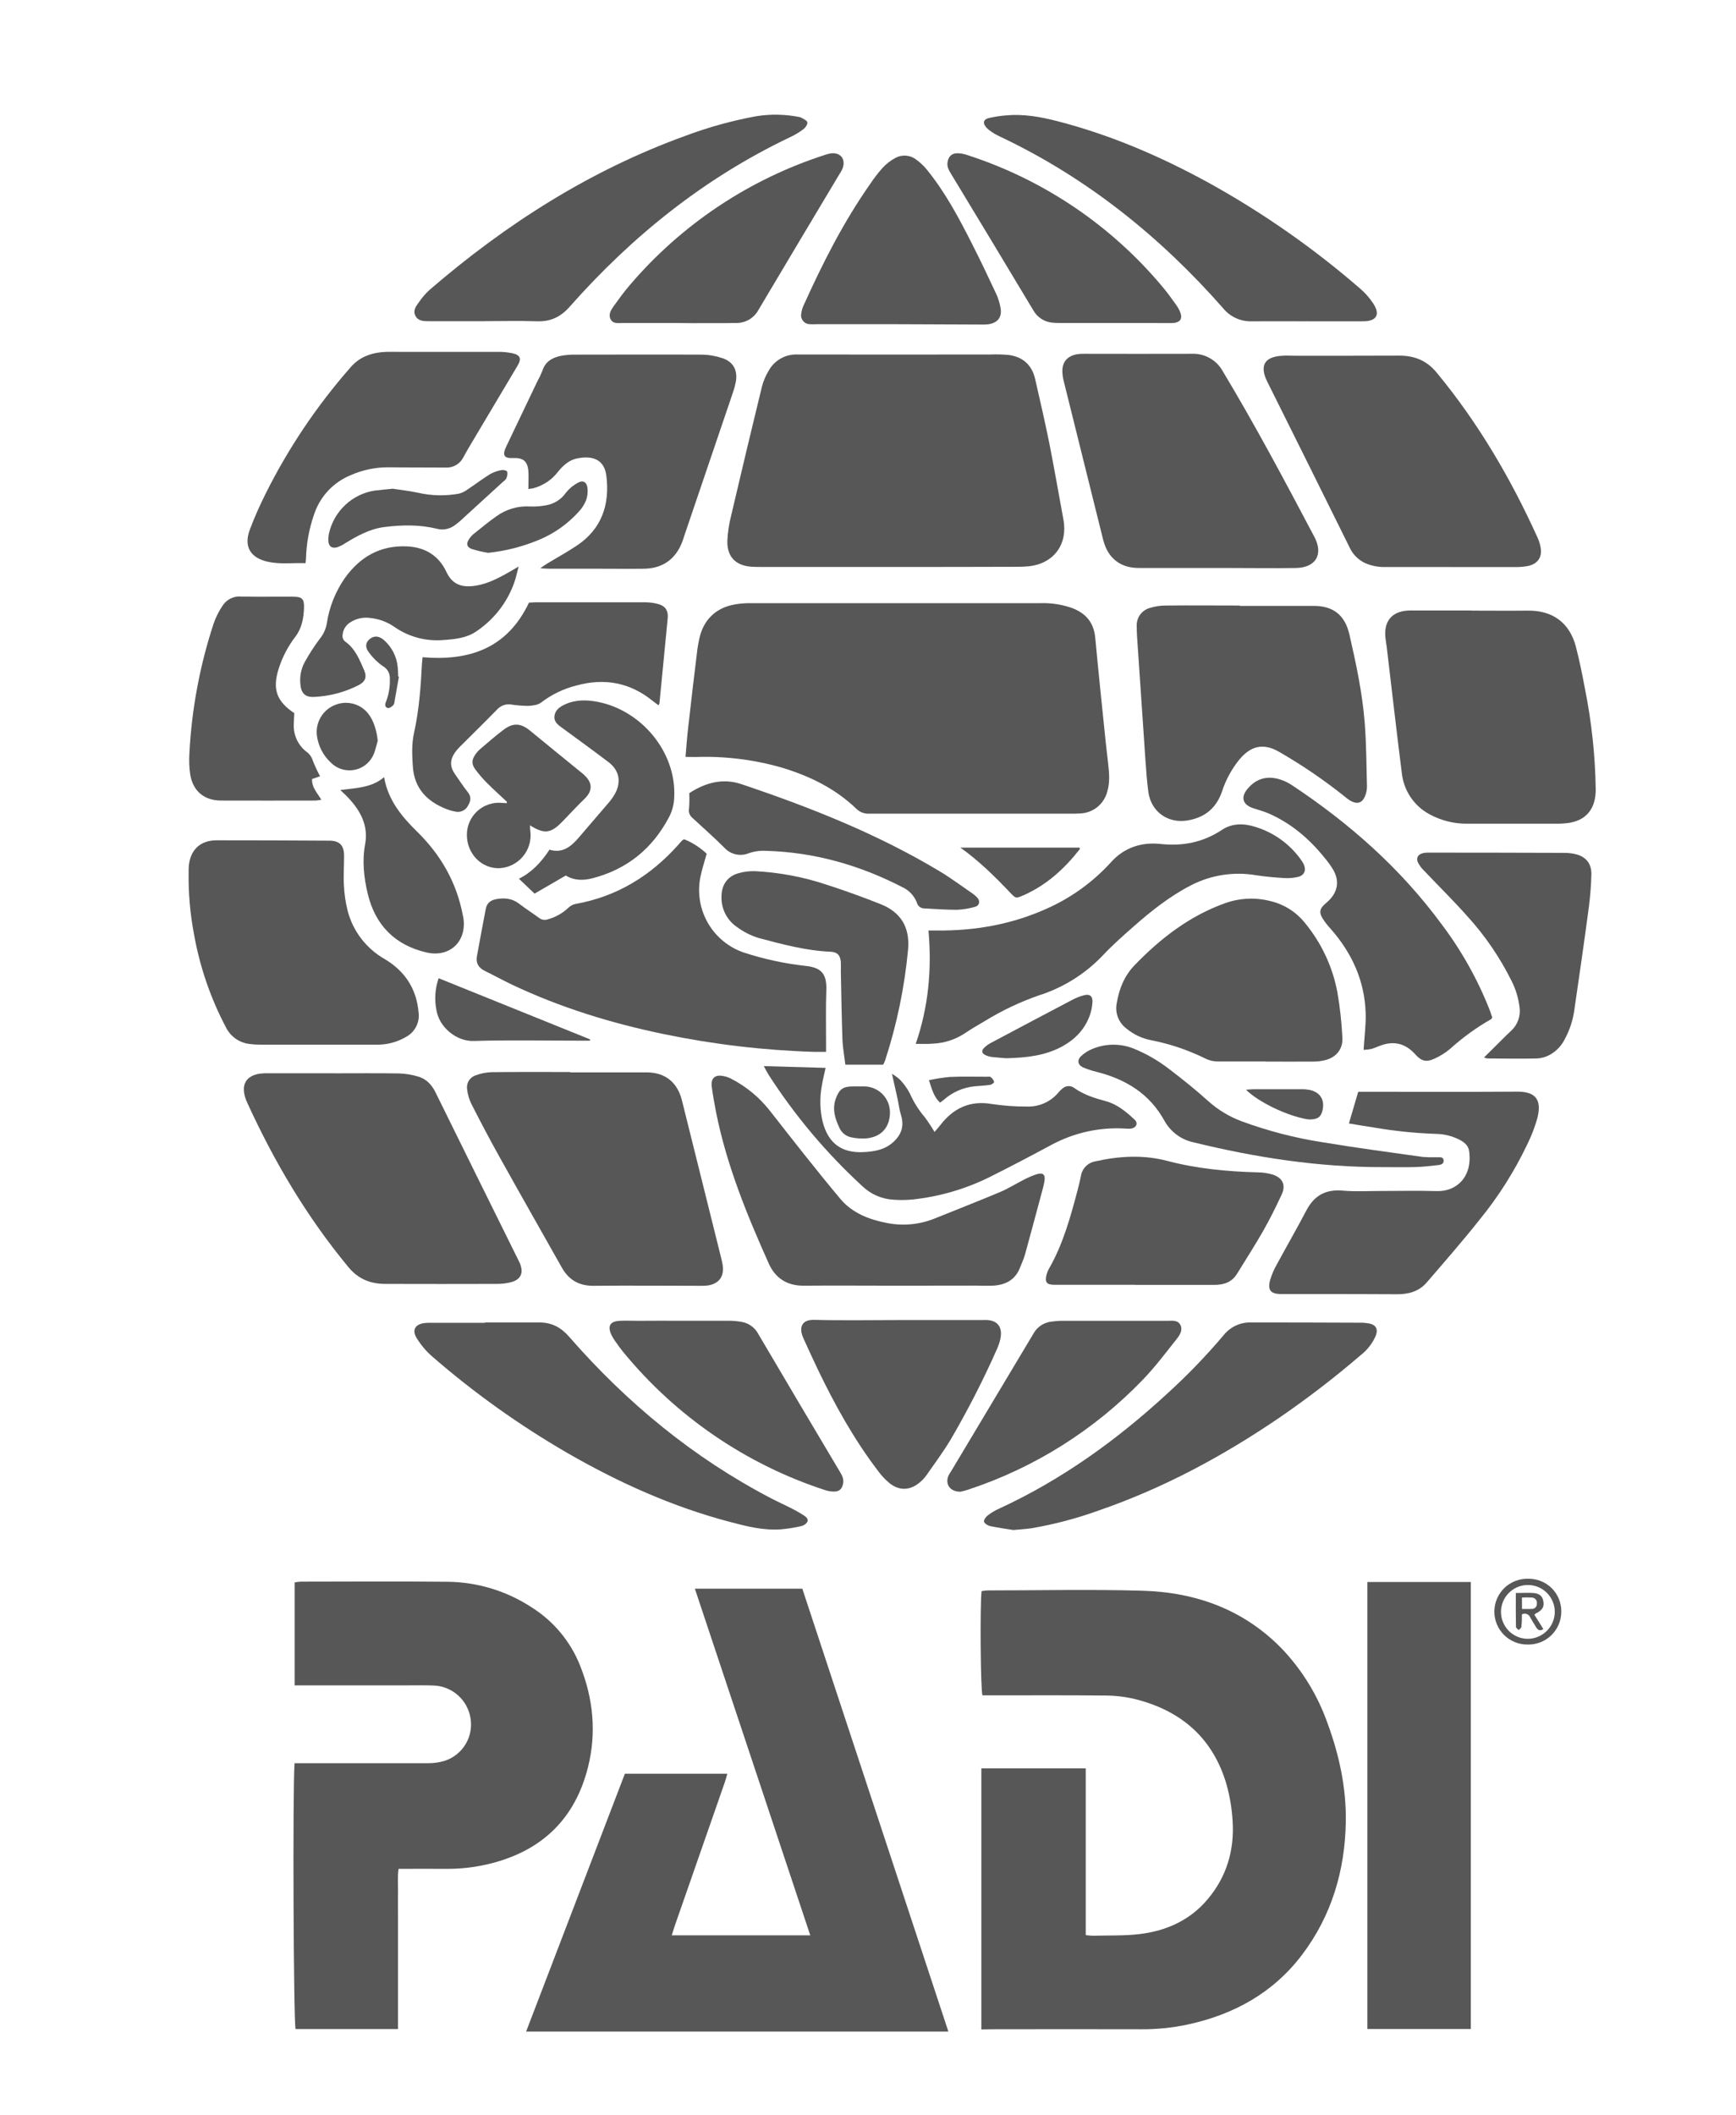 <svg width="78" height="95" viewBox="0 0 78 95" fill="#575757" xmlns="http://www.w3.org/2000/svg">
<path d="M44.093 91.161V79.436H48.783V86.924C48.889 86.938 48.996 86.948 49.103 86.951C49.804 86.932 50.511 86.96 51.205 86.877C52.4 86.733 53.461 86.263 54.258 85.316C55.108 84.312 55.465 83.122 55.383 81.819C55.352 81.253 55.26 80.692 55.106 80.146C54.497 78.066 53.062 76.835 50.993 76.32C50.55 76.215 50.096 76.162 49.641 76.162C47.941 76.144 46.24 76.154 44.54 76.154H44.142C44.056 75.884 44.03 72.099 44.103 71.471C44.193 71.456 44.284 71.445 44.375 71.44C46.691 71.44 49.009 71.387 51.324 71.454C53.745 71.523 55.91 72.307 57.63 74.095C58.52 75.04 59.204 76.159 59.638 77.382C60.172 78.826 60.497 80.321 60.468 81.861C60.427 84.031 59.831 86.045 58.511 87.795C57.213 89.516 55.442 90.49 53.361 90.941C52.674 91.087 51.973 91.158 51.27 91.153C49.04 91.148 46.81 91.148 44.58 91.153L44.093 91.161Z" fill="#575757"/>
<path d="M42.611 91.256H23.639L28.076 79.675H32.679C32.64 79.809 32.611 79.933 32.568 80.053C31.825 82.192 31.079 84.33 30.331 86.468C30.28 86.615 30.236 86.766 30.184 86.933H36.406C34.678 81.732 32.953 76.567 31.221 71.362H36.049L42.611 91.256Z" fill="#575757"/>
<path d="M13.234 79.202H13.653C15.513 79.202 17.373 79.202 19.234 79.202C19.492 79.204 19.748 79.167 19.994 79.09C20.385 78.959 20.715 78.692 20.925 78.338C21.135 77.984 21.21 77.566 21.137 77.161C21.071 76.769 20.872 76.411 20.573 76.147C20.275 75.884 19.896 75.73 19.498 75.712C19.105 75.696 18.71 75.705 18.315 75.705H13.239V71.08C13.329 71.063 13.421 71.052 13.513 71.046C15.718 71.046 17.923 71.028 20.128 71.052C21.455 71.069 22.749 71.462 23.861 72.184C24.865 72.807 25.64 73.738 26.072 74.837C26.655 76.307 26.805 77.827 26.423 79.367C25.846 81.684 24.368 83.12 22.058 83.704C21.403 83.871 20.728 83.953 20.051 83.947C19.35 83.941 18.65 83.947 17.908 83.947C17.855 84.302 17.888 84.644 17.883 84.982C17.877 85.32 17.883 85.651 17.883 85.986V91.143H13.28C13.19 90.863 13.145 80.49 13.234 79.202Z" fill="#575757"/>
<path d="M30.801 33.999C30.838 33.58 30.863 33.19 30.907 32.802C31.042 31.591 31.184 30.381 31.333 29.172C31.351 29.026 31.382 28.881 31.411 28.736C31.585 27.855 32.156 27.293 33.036 27.147C33.243 27.112 33.452 27.095 33.661 27.093C38.034 27.093 42.407 27.093 46.779 27.093C47.248 27.081 47.715 27.154 48.158 27.308C48.777 27.539 49.146 27.956 49.21 28.645C49.355 30.207 49.519 31.756 49.678 33.312C49.713 33.655 49.759 33.997 49.795 34.34C49.839 34.745 49.872 35.148 49.753 35.549C49.684 35.827 49.526 36.074 49.303 36.253C49.08 36.432 48.804 36.533 48.517 36.54C48.383 36.55 48.247 36.55 48.112 36.55C45.093 36.55 42.075 36.55 39.058 36.55C38.95 36.556 38.843 36.539 38.742 36.501C38.642 36.463 38.55 36.403 38.474 36.327C37.511 35.404 36.343 34.841 35.075 34.466C33.829 34.113 32.535 33.958 31.241 34.005C31.11 34.002 30.975 33.999 30.801 33.999Z" fill="#575757"/>
<path d="M39.95 25.467H34.219C34.071 25.467 33.923 25.467 33.773 25.458C33.059 25.411 32.658 25.012 32.681 24.287C32.698 23.918 32.753 23.552 32.843 23.194C33.297 21.252 33.76 19.312 34.232 17.375C34.296 17.125 34.397 16.885 34.53 16.664C34.657 16.429 34.847 16.235 35.079 16.104C35.311 15.973 35.575 15.911 35.842 15.924C38.725 15.932 41.609 15.924 44.492 15.924C44.774 15.912 45.057 15.92 45.338 15.947C45.966 16.035 46.367 16.404 46.509 17.021C46.732 17.992 46.955 18.964 47.153 19.941C47.376 21.076 47.575 22.217 47.783 23.355C47.982 24.456 47.342 25.315 46.23 25.437C46.034 25.455 45.837 25.463 45.639 25.46C43.743 25.466 41.846 25.469 39.95 25.467Z" fill="#575757"/>
<path d="M61.438 71.062H66.085V91.141H61.438V71.062Z" fill="#575757"/>
<path d="M54.598 25.513H51.161C50.338 25.513 49.777 25.074 49.568 24.254C49.338 23.348 49.122 22.44 48.891 21.532C48.529 20.076 48.167 18.619 47.805 17.162C47.766 17.02 47.742 16.874 47.734 16.726C47.715 16.28 47.932 16.004 48.371 15.916C48.482 15.897 48.594 15.889 48.706 15.892C50.319 15.892 51.933 15.9 53.546 15.892C53.831 15.88 54.113 15.947 54.36 16.088C54.608 16.228 54.811 16.436 54.946 16.686C56.406 19.114 57.733 21.613 59.057 24.118C59.474 24.91 59.116 25.5 58.223 25.514C57.25 25.53 56.277 25.514 55.303 25.514L54.598 25.513Z" fill="#575757"/>
<path d="M25.614 48.17C26.758 48.17 27.904 48.17 29.049 48.17C29.883 48.17 30.439 48.616 30.64 49.428C31.223 51.779 31.808 54.129 32.396 56.48C32.427 56.599 32.453 56.719 32.472 56.841C32.541 57.335 32.311 57.655 31.824 57.74C31.713 57.755 31.601 57.761 31.489 57.757C29.889 57.757 28.288 57.74 26.688 57.757C26.019 57.766 25.558 57.498 25.239 56.931C24.315 55.291 23.383 53.656 22.467 52.011C22.021 51.216 21.6 50.41 21.185 49.599C21.082 49.391 21.015 49.167 20.988 48.937C20.966 48.8 20.993 48.66 21.066 48.543C21.14 48.425 21.253 48.338 21.385 48.298C21.615 48.214 21.857 48.167 22.102 48.161C23.272 48.146 24.444 48.154 25.611 48.154L25.614 48.17Z" fill="#575757"/>
<path d="M66.121 27.429C66.959 27.429 67.794 27.439 68.633 27.429C69.749 27.412 70.52 27.962 70.805 29.046C70.969 29.676 71.097 30.317 71.217 30.957C71.514 32.439 71.675 33.946 71.697 35.457C71.7 35.654 71.675 35.85 71.622 36.039C71.451 36.597 71.042 36.877 70.488 36.965C70.293 36.991 70.096 37.003 69.899 36.999C68.593 36.999 67.287 36.999 65.982 36.999C65.375 37.015 64.775 36.872 64.241 36.583C63.896 36.4 63.601 36.136 63.382 35.812C63.163 35.489 63.027 35.116 62.985 34.728C62.747 32.847 62.533 30.964 62.309 29.081C62.286 28.886 62.243 28.691 62.239 28.496C62.223 27.859 62.573 27.483 63.21 27.43C63.368 27.418 63.53 27.423 63.689 27.423H66.121V27.429Z" fill="#575757"/>
<path d="M65.201 25.469C64.227 25.469 63.254 25.469 62.282 25.469C61.961 25.483 61.64 25.424 61.345 25.298C61.041 25.158 60.795 24.917 60.65 24.614C59.417 22.121 58.18 19.631 56.939 17.144C56.586 16.436 56.803 16.029 57.596 15.981C57.805 15.966 58.014 15.981 58.224 15.981C59.775 15.981 61.327 15.981 62.879 15.975C63.559 15.975 64.106 16.198 64.552 16.738C66.417 18.995 67.881 21.492 69.085 24.152C69.141 24.275 69.183 24.404 69.21 24.537C69.313 24.994 69.123 25.317 68.666 25.421C68.473 25.459 68.276 25.476 68.08 25.471C67.119 25.471 66.157 25.471 65.197 25.471L65.201 25.469Z" fill="#575757"/>
<path d="M15.011 48.212C15.984 48.212 16.958 48.202 17.931 48.218C18.225 48.227 18.516 48.275 18.797 48.361C19.155 48.466 19.397 48.725 19.565 49.062C20.8 51.571 22.038 54.076 23.279 56.58C23.305 56.635 23.334 56.691 23.358 56.746C23.542 57.192 23.398 57.491 22.924 57.605C22.733 57.649 22.537 57.672 22.34 57.672C20.664 57.677 18.988 57.677 17.312 57.672C16.651 57.672 16.104 57.459 15.662 56.927C13.792 54.672 12.317 52.179 11.104 49.523C11.068 49.445 11.037 49.364 11.012 49.281C10.839 48.691 11.075 48.319 11.681 48.226C11.816 48.211 11.952 48.206 12.087 48.211H15.007L15.011 48.212Z" fill="#575757"/>
<path d="M55.706 27.216H59.032C59.912 27.216 60.433 27.642 60.629 28.496C60.929 29.805 61.211 31.119 61.317 32.458C61.393 33.414 61.394 34.376 61.419 35.335C61.419 35.458 61.397 35.58 61.356 35.696C61.23 36.075 60.987 36.159 60.641 35.948C60.549 35.887 60.46 35.82 60.377 35.747C59.461 35.019 58.492 34.36 57.478 33.776C56.709 33.33 56.161 33.553 55.687 34.116C55.338 34.547 55.072 35.038 54.901 35.566C54.641 36.313 54.12 36.732 53.34 36.856C52.464 36.996 51.713 36.454 51.595 35.566C51.53 35.077 51.497 34.586 51.462 34.094C51.337 32.276 51.213 30.457 51.092 28.639C51.08 28.467 51.073 28.294 51.074 28.122C51.066 27.941 51.118 27.762 51.224 27.615C51.33 27.468 51.482 27.361 51.656 27.311C51.89 27.237 52.134 27.2 52.38 27.2C53.488 27.188 54.596 27.2 55.705 27.2L55.706 27.216Z" fill="#575757"/>
<path d="M30.742 37.699C31.116 37.851 31.458 38.072 31.752 38.349C31.649 38.728 31.529 39.077 31.461 39.436C31.33 40.139 31.458 40.866 31.82 41.483C32.182 42.099 32.755 42.564 33.433 42.792C34.347 43.089 35.288 43.291 36.243 43.393C36.938 43.477 37.153 43.782 37.127 44.489C37.099 45.263 37.116 46.04 37.115 46.816C37.115 46.949 37.115 47.082 37.115 47.25C36.923 47.25 36.766 47.25 36.61 47.25C34.333 47.182 32.065 46.915 29.834 46.453C27.477 45.965 25.19 45.264 23.01 44.232C22.599 44.037 22.201 43.816 21.791 43.616C21.512 43.481 21.372 43.272 21.427 42.964C21.554 42.25 21.692 41.539 21.826 40.826C21.879 40.541 22.073 40.422 22.341 40.38C22.696 40.327 23.022 40.362 23.32 40.591C23.618 40.82 23.925 41.015 24.223 41.233C24.276 41.275 24.338 41.303 24.404 41.314C24.471 41.325 24.539 41.32 24.602 41.299C24.948 41.207 25.266 41.03 25.528 40.785C25.613 40.7 25.72 40.639 25.837 40.609C27.709 40.281 29.23 39.346 30.482 37.94C30.539 37.876 30.593 37.81 30.655 37.748C30.682 37.728 30.711 37.712 30.742 37.699Z" fill="#575757"/>
<path d="M14.264 46.925C13.413 46.925 12.563 46.925 11.713 46.925C11.553 46.927 11.393 46.918 11.234 46.897C11.007 46.874 10.789 46.795 10.6 46.665C10.412 46.536 10.259 46.361 10.156 46.157C9.453 44.826 8.964 43.393 8.707 41.91C8.541 41.024 8.464 40.125 8.475 39.225C8.475 39.127 8.475 39.027 8.482 38.929C8.534 38.188 8.993 37.746 9.728 37.746C11.416 37.746 13.104 37.751 14.791 37.762C15.259 37.762 15.46 37.972 15.46 38.449C15.46 38.895 15.426 39.341 15.453 39.778C15.471 40.171 15.53 40.562 15.628 40.943C15.749 41.39 15.957 41.809 16.241 42.176C16.525 42.542 16.878 42.849 17.281 43.078C18.188 43.619 18.712 44.405 18.807 45.469C18.837 45.684 18.802 45.904 18.706 46.099C18.61 46.294 18.458 46.455 18.269 46.563C17.855 46.812 17.378 46.938 16.894 46.925H14.264Z" fill="#575757"/>
<path d="M23.74 21.966C23.74 21.669 23.758 21.408 23.74 21.158C23.701 20.712 23.5 20.555 23.058 20.576C22.649 20.595 22.558 20.453 22.742 20.066C23.207 19.087 23.674 18.109 24.143 17.132C24.227 16.982 24.302 16.825 24.366 16.665C24.496 16.244 24.812 16.062 25.207 15.983C25.413 15.945 25.622 15.927 25.832 15.93C27.727 15.93 29.623 15.92 31.518 15.93C31.838 15.933 32.155 15.987 32.459 16.088C32.957 16.256 33.157 16.646 33.058 17.168C33.027 17.324 32.985 17.479 32.932 17.629C32.205 19.774 31.477 21.918 30.747 24.062C30.716 24.156 30.688 24.25 30.653 24.342C30.354 25.122 29.768 25.537 28.929 25.547C28.26 25.556 27.598 25.547 26.933 25.547C26.194 25.547 25.455 25.547 24.716 25.547C24.595 25.547 24.476 25.537 24.275 25.527C24.413 25.431 24.485 25.377 24.561 25.33C25.013 25.055 25.48 24.801 25.919 24.507C27.034 23.761 27.4 22.674 27.247 21.391C27.161 20.672 26.68 20.447 25.943 20.589C25.579 20.658 25.309 20.9 25.077 21.183C24.808 21.54 24.429 21.799 23.999 21.921C23.914 21.947 23.828 21.952 23.74 21.966Z" fill="#575757"/>
<path d="M40.262 57.752C38.882 57.752 37.503 57.74 36.124 57.752C35.367 57.761 34.838 57.418 34.542 56.758C33.559 54.566 32.652 52.348 32.177 49.978C32.1 49.592 32.032 49.204 31.98 48.814C31.929 48.424 32.136 48.257 32.51 48.338C32.619 48.358 32.725 48.393 32.825 48.442C33.507 48.788 34.105 49.279 34.58 49.879C35.627 51.217 36.67 52.555 37.764 53.86C38.294 54.49 39.056 54.785 39.86 54.938C40.578 55.079 41.321 55.008 41.999 54.733C42.98 54.338 43.965 53.952 44.939 53.543C45.3 53.391 45.636 53.177 45.987 53C46.172 52.901 46.364 52.818 46.562 52.751C46.873 52.655 46.98 52.758 46.926 53.074C46.91 53.17 46.888 53.267 46.862 53.361C46.594 54.359 46.329 55.357 46.054 56.353C45.999 56.553 45.905 56.744 45.831 56.939C45.625 57.476 45.201 57.708 44.659 57.748C44.377 57.768 44.093 57.748 43.81 57.748L40.262 57.752Z" fill="#575757"/>
<path d="M56.879 47.679C56.165 47.679 55.451 47.679 54.737 47.679C54.541 47.684 54.346 47.641 54.17 47.555C53.4 47.173 52.582 46.895 51.738 46.729C51.324 46.652 50.936 46.471 50.612 46.201C50.438 46.072 50.305 45.895 50.228 45.692C50.151 45.489 50.133 45.269 50.177 45.056C50.288 44.413 50.511 43.841 50.981 43.353C52.152 42.142 53.453 41.138 55.056 40.566C55.71 40.335 56.419 40.304 57.09 40.478C57.709 40.627 58.259 40.98 58.651 41.481C59.38 42.372 59.874 43.431 60.088 44.562C60.206 45.24 60.281 45.924 60.314 46.611C60.348 47.108 60.047 47.486 59.568 47.614C59.389 47.661 59.206 47.685 59.021 47.685C58.308 47.693 57.593 47.685 56.879 47.685V47.679Z" fill="#575757"/>
<path d="M60.608 50.464L61.026 49.042H61.37C63.637 49.042 65.904 49.052 68.172 49.036C69.022 49.031 69.273 49.423 69.078 50.214C68.962 50.629 68.807 51.032 68.615 51.417C68.042 52.619 67.327 53.748 66.485 54.78C65.72 55.745 64.907 56.676 64.105 57.606C63.761 58.007 63.295 58.139 62.778 58.136C61.693 58.129 60.61 58.13 59.526 58.127C58.872 58.127 58.219 58.127 57.567 58.127C57.085 58.127 56.942 57.949 57.074 57.478C57.146 57.243 57.244 57.017 57.366 56.803C57.805 55.991 58.267 55.19 58.696 54.373C59.047 53.704 59.559 53.417 60.322 53.481C60.896 53.533 61.478 53.498 62.058 53.498C62.895 53.498 63.73 53.479 64.57 53.503C65.41 53.528 66.174 52.891 66.008 51.701C65.973 51.448 65.78 51.299 65.562 51.188C65.23 51.022 64.865 50.934 64.493 50.932C63.57 50.9 62.65 50.805 61.74 50.648C61.369 50.594 60.992 50.528 60.608 50.464Z" fill="#575757"/>
<path d="M21.79 14.428H19.278C19.041 14.428 18.788 14.428 18.665 14.185C18.541 13.942 18.695 13.751 18.823 13.574C18.962 13.37 19.124 13.183 19.306 13.016C22.74 10.059 26.508 7.653 30.791 6.103C31.828 5.714 32.898 5.418 33.987 5.219C34.634 5.117 35.293 5.131 35.934 5.26C35.947 5.261 35.959 5.264 35.97 5.269C36.082 5.34 36.25 5.397 36.273 5.492C36.297 5.587 36.183 5.74 36.088 5.811C35.901 5.95 35.699 6.07 35.487 6.168C31.648 7.998 28.404 10.602 25.601 13.773C25.191 14.238 24.735 14.455 24.119 14.432C23.339 14.405 22.567 14.426 21.791 14.426L21.79 14.428Z" fill="#575757"/>
<path d="M21.796 59.404C22.608 59.404 23.422 59.404 24.235 59.404C24.793 59.404 25.209 59.627 25.573 60.048C28.167 63.018 31.161 65.491 34.67 67.316C34.953 67.463 35.246 67.593 35.531 67.738C35.718 67.831 35.9 67.933 36.077 68.045C36.188 68.117 36.337 68.213 36.276 68.36C36.243 68.41 36.202 68.453 36.153 68.486C36.104 68.519 36.049 68.542 35.991 68.554C35.692 68.623 35.388 68.671 35.081 68.697C34.295 68.755 33.54 68.559 32.791 68.362C30.214 67.683 27.808 66.6 25.505 65.274C23.34 64.022 21.299 62.566 19.411 60.925C19.143 60.69 18.913 60.416 18.726 60.114C18.493 59.739 18.652 59.478 19.094 59.428C19.205 59.419 19.317 59.416 19.428 59.42H21.794L21.796 59.404Z" fill="#575757"/>
<path d="M58.676 14.433C57.864 14.433 57.051 14.425 56.238 14.433C55.992 14.44 55.747 14.39 55.524 14.287C55.3 14.184 55.103 14.03 54.949 13.838C52.119 10.623 48.839 7.988 44.952 6.145C44.772 6.064 44.602 5.964 44.445 5.846C44.334 5.761 44.209 5.623 44.21 5.511C44.21 5.322 44.433 5.303 44.578 5.271C44.783 5.229 44.99 5.2 45.199 5.184C45.98 5.11 46.743 5.246 47.498 5.44C49.898 6.057 52.151 7.029 54.316 8.216C56.742 9.558 59.022 11.151 61.117 12.968C61.341 13.16 61.536 13.383 61.699 13.629C62.026 14.123 61.855 14.427 61.264 14.432C60.401 14.438 59.539 14.432 58.678 14.432L58.676 14.433Z" fill="#575757"/>
<path d="M45.53 68.727C45.23 68.678 44.852 68.628 44.481 68.549C44.377 68.526 44.228 68.429 44.213 68.348C44.199 68.266 44.305 68.125 44.392 68.061C44.55 67.943 44.72 67.843 44.9 67.763C47.7 66.47 50.17 64.694 52.431 62.613C53.344 61.785 54.201 60.897 54.996 59.955C55.145 59.774 55.334 59.63 55.548 59.534C55.763 59.438 55.997 59.394 56.231 59.404C57.844 59.404 59.458 59.408 61.072 59.415C61.231 59.411 61.391 59.424 61.548 59.456C61.83 59.524 61.921 59.712 61.819 59.987C61.674 60.331 61.443 60.631 61.15 60.861C59.983 61.865 58.761 62.804 57.491 63.675C54.959 65.404 52.277 66.844 49.373 67.848C48.388 68.204 47.374 68.472 46.343 68.648C46.104 68.685 45.857 68.696 45.53 68.727Z" fill="#575757"/>
<path d="M41.145 46.889C41.713 45.239 41.873 43.561 41.718 41.798H42.126C43.798 41.809 45.411 41.531 46.945 40.853C48.08 40.364 49.097 39.637 49.926 38.722C50.505 38.076 51.283 37.82 52.133 37.909C53.142 38.021 54.059 37.837 54.911 37.273C55.373 36.967 55.908 36.983 56.41 37.145C57.242 37.4 57.966 37.925 58.467 38.637C58.503 38.687 58.535 38.74 58.564 38.794C58.707 39.078 58.617 39.322 58.31 39.393C58.106 39.439 57.896 39.455 57.687 39.441C57.27 39.414 56.851 39.379 56.438 39.315C55.435 39.143 54.403 39.304 53.5 39.773C52.551 40.264 51.722 40.922 50.927 41.623C50.455 42.038 49.983 42.457 49.553 42.913C48.76 43.748 47.768 44.368 46.669 44.715C45.832 45.007 45.029 45.387 44.273 45.85C43.966 46.031 43.654 46.208 43.361 46.408C42.929 46.697 42.425 46.86 41.905 46.88C41.665 46.902 41.423 46.889 41.145 46.889Z" fill="#575757"/>
<path d="M13.728 25.297C13.137 25.278 12.572 25.358 12.013 25.229C11.243 25.052 10.945 24.539 11.224 23.795C11.431 23.243 11.67 22.704 11.936 22.174C12.96 20.121 14.247 18.209 15.763 16.487C16.133 16.063 16.613 15.87 17.158 15.818C17.402 15.796 17.65 15.805 17.896 15.805C19.373 15.805 20.852 15.805 22.329 15.805C22.563 15.8 22.796 15.821 23.025 15.867C23.382 15.95 23.442 16.112 23.255 16.425C22.526 17.652 21.796 18.879 21.064 20.105C20.976 20.253 20.895 20.406 20.811 20.556C20.736 20.698 20.623 20.816 20.483 20.895C20.343 20.974 20.184 21.012 20.024 21.002C19.162 20.994 18.3 21.002 17.437 20.99C16.857 20.99 16.283 21.111 15.753 21.346C15.373 21.502 15.03 21.737 14.749 22.036C14.467 22.336 14.253 22.692 14.121 23.081C13.891 23.732 13.765 24.415 13.748 25.105C13.745 25.15 13.738 25.199 13.728 25.297Z" fill="#575757"/>
<path d="M61.268 47.159C61.303 46.572 61.379 46.034 61.36 45.497C61.312 44.048 60.741 42.806 59.79 41.725C59.648 41.573 59.52 41.407 59.41 41.23C59.262 40.971 59.305 40.811 59.522 40.616C59.586 40.558 59.654 40.504 59.714 40.443C60.106 40.047 60.184 39.583 59.916 39.094C59.797 38.893 59.661 38.703 59.509 38.525C58.827 37.678 58.018 36.987 57.016 36.546C56.793 36.448 56.552 36.384 56.319 36.308C55.826 36.149 55.729 35.807 56.068 35.416C56.455 34.965 56.941 34.838 57.501 35.008C57.689 35.066 57.868 35.151 58.033 35.259C60.621 36.972 62.919 38.999 64.767 41.509C65.667 42.699 66.4 44.006 66.943 45.396C66.982 45.499 67.013 45.605 67.045 45.7C67.028 45.734 67.022 45.766 67.006 45.775C66.342 46.152 65.722 46.601 65.156 47.113C64.94 47.294 64.7 47.444 64.442 47.559C64.082 47.725 63.859 47.662 63.594 47.365C63.171 46.892 62.666 46.741 62.062 46.953C61.911 47.005 61.766 47.078 61.615 47.119C61.501 47.142 61.385 47.156 61.268 47.159Z" fill="#575757"/>
<path d="M18.987 29.522C21.111 29.702 22.799 29.109 23.768 27.069C23.86 27.069 23.968 27.054 24.077 27.054C25.703 27.054 27.328 27.054 28.954 27.054C29.175 27.052 29.394 27.081 29.606 27.142C29.91 27.235 30.031 27.452 30.001 27.768C29.88 29.042 29.756 30.316 29.63 31.589C29.62 31.621 29.606 31.651 29.588 31.679C29.509 31.621 29.431 31.568 29.36 31.512C28.332 30.66 27.169 30.442 25.895 30.793C25.319 30.938 24.779 31.199 24.308 31.561C24.162 31.672 23.919 31.7 23.718 31.708C23.459 31.705 23.202 31.683 22.946 31.644C22.831 31.629 22.713 31.643 22.605 31.685C22.496 31.727 22.399 31.795 22.323 31.883C21.773 32.447 21.208 32.998 20.65 33.556C20.571 33.633 20.499 33.718 20.436 33.809C20.202 34.157 20.213 34.455 20.459 34.798C20.646 35.058 20.815 35.331 21.016 35.578C21.191 35.791 21.149 35.984 21.029 36.188C20.979 36.288 20.897 36.369 20.797 36.418C20.696 36.467 20.582 36.481 20.472 36.458C20.327 36.433 20.184 36.392 20.047 36.338C19.176 35.994 18.613 35.407 18.549 34.427C18.515 33.924 18.491 33.423 18.603 32.922C18.826 31.911 18.905 30.879 18.957 29.845C18.962 29.744 18.974 29.646 18.987 29.522Z" fill="#575757"/>
<path d="M50.988 57.711C49.78 57.711 48.573 57.711 47.367 57.711C47.033 57.711 46.941 57.599 47.017 57.279C47.044 57.172 47.086 57.069 47.141 56.973C47.763 55.881 48.094 54.683 48.412 53.48C48.468 53.267 48.523 53.051 48.564 52.835C48.589 52.668 48.666 52.514 48.783 52.394C48.901 52.274 49.054 52.194 49.219 52.166C50.292 51.926 51.374 51.865 52.44 52.145C53.784 52.499 55.149 52.626 56.531 52.662C56.752 52.665 56.971 52.699 57.183 52.762C57.629 52.904 57.785 53.232 57.588 53.654C57.33 54.212 57.056 54.764 56.752 55.298C56.381 55.949 55.972 56.58 55.579 57.22C55.347 57.598 54.985 57.715 54.576 57.716C53.382 57.716 52.188 57.716 50.993 57.716L50.988 57.711Z" fill="#575757"/>
<path d="M40.348 14.563H36.685C36.587 14.569 36.488 14.569 36.39 14.563C36.331 14.563 36.272 14.549 36.219 14.524C36.166 14.498 36.119 14.461 36.082 14.415C36.045 14.37 36.018 14.316 36.004 14.258C35.99 14.201 35.989 14.141 36.002 14.084C36.017 13.961 36.05 13.842 36.101 13.73C36.955 11.835 37.896 9.975 39.096 8.266C39.265 8.009 39.454 7.765 39.659 7.535C39.826 7.355 40.022 7.205 40.239 7.089C40.387 7.01 40.556 6.977 40.723 6.993C40.891 7.009 41.05 7.074 41.181 7.179C41.359 7.31 41.519 7.464 41.657 7.636C42.486 8.658 43.095 9.812 43.689 10.982C44.056 11.706 44.406 12.44 44.749 13.176C44.849 13.388 44.919 13.613 44.958 13.845C45.024 14.255 44.824 14.504 44.41 14.566C44.299 14.578 44.187 14.582 44.075 14.578L40.348 14.563Z" fill="#575757"/>
<path d="M40.39 59.295H44.009C44.059 59.295 44.108 59.295 44.157 59.295C44.76 59.25 45.14 59.552 44.904 60.311C44.871 60.417 44.832 60.52 44.785 60.621C44.171 62.005 43.48 63.353 42.717 64.66C42.382 65.217 41.991 65.744 41.618 66.278C41.531 66.397 41.429 66.504 41.314 66.598C40.888 66.956 40.401 66.971 39.967 66.623C39.787 66.474 39.625 66.304 39.485 66.117C38.386 64.685 37.514 63.115 36.735 61.492C36.527 61.06 36.331 60.622 36.13 60.186C36.11 60.142 36.09 60.097 36.071 60.051C35.885 59.581 36.06 59.271 36.585 59.286C37.852 59.319 39.121 59.295 40.39 59.295Z" fill="#575757"/>
<path d="M66.679 47.5L67.083 47.101C67.355 46.833 67.62 46.559 67.9 46.298C68.046 46.164 68.155 45.996 68.22 45.809C68.285 45.622 68.303 45.422 68.272 45.227C68.22 44.814 68.097 44.413 67.906 44.044C67.389 43.006 66.732 42.044 65.953 41.184C65.317 40.466 64.631 39.793 63.971 39.096C63.866 38.995 63.779 38.877 63.712 38.747C63.618 38.542 63.706 38.384 63.922 38.326C64.018 38.304 64.117 38.295 64.215 38.299C66.235 38.299 68.254 38.303 70.273 38.31C70.457 38.308 70.641 38.33 70.82 38.375C71.28 38.497 71.516 38.811 71.502 39.299C71.489 39.779 71.451 40.259 71.39 40.735C71.185 42.272 70.966 43.806 70.74 45.339C70.68 45.804 70.535 46.254 70.312 46.667C70.165 46.968 69.929 47.217 69.636 47.381C69.465 47.475 69.274 47.531 69.079 47.545C68.327 47.562 67.577 47.551 66.825 47.545C66.775 47.535 66.726 47.52 66.679 47.5Z" fill="#575757"/>
<path d="M13.223 32.034C13.214 32.222 13.199 32.395 13.199 32.567C13.193 32.802 13.243 33.035 13.346 33.247C13.449 33.459 13.601 33.643 13.79 33.783C13.916 33.878 14.008 34.01 14.052 34.16C14.148 34.403 14.257 34.64 14.381 34.869L14.02 34.993C14.005 35.364 14.248 35.612 14.44 35.923C14.355 35.941 14.269 35.953 14.183 35.96C12.765 35.96 11.349 35.967 9.932 35.96C9.174 35.96 8.671 35.536 8.547 34.791C8.503 34.487 8.49 34.179 8.508 33.871C8.608 31.877 8.975 29.905 9.599 28.008C9.699 27.718 9.838 27.443 10.012 27.19C10.102 27.056 10.226 26.949 10.371 26.88C10.516 26.81 10.677 26.782 10.838 26.797C11.618 26.814 12.39 26.797 13.166 26.804C13.571 26.804 13.674 26.897 13.659 27.308C13.641 27.764 13.571 28.2 13.277 28.592C12.938 29.033 12.68 29.53 12.514 30.06C12.236 30.961 12.428 31.505 13.223 32.034Z" fill="#575757"/>
<path d="M43.152 67.007C42.677 67.007 42.456 66.662 42.616 66.287C42.655 66.21 42.699 66.135 42.748 66.064C43.977 64.015 45.204 61.966 46.428 59.915C46.507 59.768 46.619 59.642 46.756 59.547C46.893 59.453 47.05 59.392 47.215 59.37C47.386 59.344 47.558 59.33 47.73 59.329C49.307 59.329 50.885 59.329 52.463 59.329C52.669 59.329 52.909 59.288 53.03 59.504C53.152 59.721 53.025 59.95 52.892 60.118C52.395 60.743 51.913 61.389 51.36 61.963C49.182 64.231 46.483 65.931 43.497 66.915C43.356 66.963 43.211 66.991 43.152 67.007Z" fill="#575757"/>
<path d="M30.432 59.327C31.195 59.327 31.959 59.327 32.721 59.327C32.93 59.326 33.139 59.345 33.344 59.383C33.496 59.412 33.639 59.474 33.764 59.565C33.888 59.656 33.991 59.774 34.064 59.91C35.276 61.969 36.493 64.023 37.713 66.071C37.825 66.255 37.928 66.429 37.878 66.657C37.828 66.884 37.713 67 37.472 67C37.337 67 37.203 66.978 37.075 66.936C33.519 65.776 30.369 63.622 27.999 60.727C27.866 60.566 27.747 60.392 27.625 60.223C27.568 60.143 27.518 60.059 27.476 59.97C27.285 59.565 27.406 59.351 27.847 59.33C28.129 59.316 28.413 59.33 28.696 59.33C29.275 59.325 29.853 59.327 30.432 59.327Z" fill="#575757"/>
<path d="M41.989 50.846C42.1 50.718 42.172 50.639 42.237 50.555C42.834 49.774 43.587 49.416 44.59 49.595C45.114 49.672 45.642 49.709 46.171 49.706C46.438 49.711 46.702 49.656 46.943 49.544C47.185 49.433 47.398 49.268 47.567 49.062C47.623 48.996 47.685 48.936 47.754 48.883C47.825 48.823 47.915 48.789 48.009 48.787C48.102 48.785 48.194 48.815 48.268 48.872C48.697 49.179 49.19 49.33 49.69 49.465C50.191 49.6 50.602 49.941 50.98 50.295C51.148 50.451 51.06 50.653 50.827 50.695C50.741 50.705 50.655 50.705 50.569 50.695C49.419 50.623 48.273 50.874 47.257 51.418C46.325 51.92 45.387 52.412 44.44 52.885C43.365 53.414 42.207 53.75 41.017 53.879C40.722 53.909 40.426 53.913 40.131 53.889C39.611 53.857 39.119 53.641 38.743 53.279C37.135 51.801 35.723 50.124 34.54 48.288C34.471 48.176 34.411 48.065 34.317 47.889L37.095 47.968C37.031 48.267 36.963 48.525 36.923 48.787C36.825 49.323 36.839 49.873 36.966 50.402C37.217 51.355 37.813 51.801 38.802 51.752C39.285 51.728 39.759 51.648 40.14 51.297C40.521 50.947 40.632 50.56 40.476 50.065C40.406 49.842 40.382 49.608 40.333 49.38C40.255 49.023 40.173 48.667 40.077 48.236C40.206 48.31 40.327 48.398 40.437 48.499C40.615 48.684 40.765 48.894 40.883 49.123C41.051 49.505 41.274 49.859 41.545 50.176C41.705 50.391 41.853 50.615 41.989 50.846Z" fill="#575757"/>
<path d="M49.995 14.507H47.668C47.532 14.512 47.397 14.507 47.262 14.492C47.091 14.473 46.926 14.414 46.782 14.319C46.638 14.225 46.518 14.098 46.433 13.948C45.205 11.9 43.973 9.856 42.735 7.815C42.639 7.654 42.544 7.503 42.572 7.301C42.611 7.028 42.758 6.878 43.038 6.884C43.173 6.889 43.307 6.913 43.434 6.956C46.878 8.063 49.935 10.126 52.25 12.905C52.464 13.159 52.657 13.431 52.85 13.701C52.929 13.811 52.993 13.931 53.04 14.058C53.13 14.31 53.028 14.466 52.765 14.504C52.667 14.513 52.568 14.515 52.469 14.512L49.995 14.507Z" fill="#575757"/>
<path d="M30.441 14.51C29.616 14.51 28.791 14.51 27.965 14.51C27.773 14.51 27.546 14.555 27.436 14.343C27.326 14.131 27.447 13.932 27.567 13.762C27.791 13.451 28.014 13.14 28.26 12.851C30.59 10.101 33.644 8.058 37.075 6.955C37.156 6.926 37.24 6.904 37.325 6.89C37.759 6.833 38.011 7.143 37.861 7.559C37.812 7.672 37.751 7.779 37.682 7.88C36.474 9.897 35.269 11.917 34.067 13.94C33.967 14.117 33.821 14.264 33.645 14.364C33.468 14.464 33.267 14.514 33.063 14.508C32.436 14.522 31.808 14.508 31.18 14.516L30.441 14.51Z" fill="#575757"/>
<path d="M39.683 47.823H37.982C37.936 47.434 37.865 47.058 37.851 46.681C37.815 45.659 37.801 44.636 37.779 43.615C37.779 43.479 37.787 43.343 37.779 43.208C37.753 42.903 37.614 42.762 37.309 42.751C36.207 42.702 35.145 42.416 34.089 42.135C33.737 42.027 33.406 41.859 33.109 41.639C32.889 41.489 32.71 41.285 32.589 41.047C32.468 40.809 32.409 40.545 32.417 40.278C32.417 39.775 32.66 39.386 33.142 39.236C33.4 39.157 33.669 39.122 33.939 39.133C35.035 39.19 36.118 39.396 37.158 39.746C37.966 40.005 38.765 40.297 39.554 40.609C40.481 40.975 40.883 41.653 40.802 42.638C40.645 44.332 40.3 46.002 39.774 47.619C39.747 47.689 39.717 47.757 39.683 47.823Z" fill="#575757"/>
<path d="M23.304 25.446C23.222 25.749 23.176 25.976 23.098 26.192C22.778 27.08 22.181 27.842 21.395 28.365C20.966 28.658 20.451 28.713 19.946 28.748C19.166 28.821 18.384 28.617 17.739 28.173C17.416 27.944 17.039 27.802 16.645 27.76C16.325 27.712 15.999 27.783 15.729 27.961C15.634 28.021 15.555 28.102 15.496 28.197C15.438 28.293 15.403 28.401 15.394 28.512C15.383 28.572 15.389 28.634 15.413 28.691C15.437 28.748 15.476 28.796 15.527 28.831C15.967 29.149 16.158 29.64 16.363 30.112C16.498 30.423 16.405 30.628 16.104 30.781C15.488 31.094 14.812 31.272 14.121 31.305C13.718 31.327 13.533 31.146 13.498 30.748C13.458 30.401 13.525 30.051 13.689 29.744C13.897 29.368 14.132 29.007 14.391 28.664C14.542 28.473 14.643 28.246 14.683 28.006C14.793 27.27 15.072 26.569 15.499 25.96C16.185 25.005 17.099 24.485 18.3 24.544C19.108 24.584 19.719 24.963 20.058 25.692C20.295 26.199 20.668 26.37 21.181 26.331C21.761 26.286 22.268 26.037 22.766 25.759C22.923 25.672 23.081 25.579 23.304 25.446Z" fill="#575757"/>
<path d="M25.423 39.327L24.018 40.141L23.315 39.472C23.865 39.205 24.319 38.739 24.689 38.166C25.263 38.344 25.648 38.037 25.991 37.639C26.45 37.107 26.907 36.574 27.362 36.04C27.466 35.918 27.558 35.787 27.636 35.647C27.924 35.119 27.821 34.597 27.344 34.236C26.666 33.723 25.979 33.224 25.294 32.722C25.103 32.582 24.887 32.449 24.911 32.178C24.939 31.89 25.16 31.74 25.405 31.632C25.863 31.428 26.344 31.432 26.82 31.52C28.809 31.888 30.388 33.775 30.294 35.792C30.288 36.102 30.212 36.407 30.071 36.684C29.323 38.117 28.176 39.049 26.608 39.455C26.215 39.551 25.805 39.564 25.423 39.327Z" fill="#575757"/>
<path d="M30.969 35.629C31.709 35.142 32.498 34.948 33.31 35.223C36.394 36.26 39.412 37.453 42.213 39.134C42.719 39.438 43.194 39.792 43.681 40.126C43.762 40.18 43.837 40.243 43.904 40.314C44.058 40.479 44.01 40.686 43.793 40.74C43.532 40.812 43.264 40.855 42.993 40.867C42.502 40.867 42.011 40.831 41.52 40.805C41.447 40.804 41.375 40.779 41.317 40.733C41.259 40.687 41.217 40.623 41.199 40.551C41.08 40.238 40.841 39.985 40.536 39.847C38.626 38.863 36.609 38.286 34.455 38.22C34.185 38.201 33.914 38.235 33.657 38.321C33.469 38.401 33.26 38.42 33.06 38.376C32.86 38.332 32.679 38.226 32.542 38.074C32.08 37.614 31.592 37.182 31.108 36.736C31.048 36.687 31.002 36.621 30.975 36.548C30.949 36.474 30.943 36.394 30.959 36.318C30.976 36.088 30.98 35.858 30.969 35.629Z" fill="#575757"/>
<path d="M15.29 35.488C16.01 35.393 16.701 35.386 17.258 34.909C17.434 35.945 18.056 36.686 18.752 37.369C19.811 38.409 20.511 39.636 20.792 41.095C20.8 41.144 20.813 41.191 20.821 41.24C20.978 42.292 20.203 43.024 19.163 42.784C17.747 42.456 16.863 41.558 16.524 40.153C16.349 39.422 16.266 38.68 16.405 37.923C16.563 37.068 16.182 36.392 15.613 35.799C15.523 35.704 15.426 35.617 15.29 35.488Z" fill="#575757"/>
<path d="M22.776 36.016C22.471 35.73 22.16 35.451 21.864 35.154C21.683 34.971 21.515 34.774 21.361 34.567C21.181 34.324 21.186 34.14 21.361 33.888C21.424 33.796 21.499 33.712 21.584 33.64C21.919 33.353 22.253 33.062 22.609 32.793C23.055 32.45 23.402 32.476 23.835 32.836C24.567 33.44 25.304 34.037 26.039 34.636C26.106 34.69 26.175 34.742 26.238 34.8C26.543 35.078 26.71 35.451 26.266 35.879C25.921 36.214 25.597 36.566 25.263 36.91C24.751 37.439 24.454 37.477 23.813 37.074C23.813 37.186 23.821 37.269 23.83 37.356C23.853 37.556 23.835 37.758 23.777 37.95C23.719 38.142 23.623 38.32 23.494 38.473C23.365 38.627 23.206 38.753 23.027 38.843C22.848 38.933 22.652 38.986 22.452 38.998C21.64 39.033 20.969 38.347 20.978 37.49C20.978 37.293 21.02 37.098 21.099 36.917C21.178 36.736 21.294 36.574 21.439 36.44C21.584 36.306 21.756 36.203 21.942 36.139C22.128 36.074 22.326 36.048 22.523 36.063L22.767 36.079L22.776 36.016Z" fill="#575757"/>
<path d="M62.127 52.426C59.242 52.433 56.413 51.995 53.619 51.311C53.347 51.252 53.09 51.136 52.866 50.969C52.642 50.803 52.456 50.591 52.321 50.347C51.652 49.127 50.579 48.479 49.272 48.147C49.068 48.098 48.869 48.033 48.676 47.953C48.421 47.841 48.379 47.618 48.586 47.429C48.73 47.296 48.898 47.19 49.08 47.117C49.666 46.872 50.325 46.864 50.917 47.094C51.501 47.33 52.049 47.645 52.545 48.031C53.141 48.487 53.73 48.957 54.286 49.46C54.727 49.855 55.238 50.163 55.792 50.369C56.971 50.803 58.19 51.119 59.431 51.31C60.924 51.56 62.425 51.756 63.924 51.969C64.133 51.985 64.342 51.99 64.551 51.983C64.678 51.989 64.86 51.944 64.864 52.14C64.864 52.315 64.692 52.327 64.561 52.341C64.243 52.375 63.924 52.414 63.604 52.423C63.11 52.436 62.62 52.426 62.127 52.426Z" fill="#575757"/>
<path d="M17.646 21.953C17.99 22.007 18.396 22.049 18.791 22.136C19.393 22.272 20.017 22.285 20.625 22.174C20.765 22.137 20.897 22.072 21.013 21.983C21.348 21.76 21.674 21.512 22.017 21.299C22.178 21.21 22.353 21.148 22.535 21.115C22.615 21.098 22.771 21.136 22.789 21.187C22.809 21.29 22.795 21.395 22.748 21.488C22.725 21.551 22.65 21.6 22.596 21.646C22.014 22.177 21.434 22.71 20.851 23.24C20.71 23.378 20.559 23.504 20.399 23.618C20.287 23.695 20.16 23.747 20.026 23.77C19.893 23.793 19.756 23.786 19.625 23.75C18.844 23.56 18.056 23.575 17.272 23.674C16.628 23.754 16.059 24.065 15.509 24.402C15.398 24.478 15.277 24.539 15.149 24.583C14.91 24.651 14.764 24.539 14.754 24.293C14.749 24.18 14.759 24.068 14.783 23.958C14.893 23.467 15.149 23.021 15.517 22.678C15.885 22.334 16.348 22.11 16.845 22.035C17.091 22.003 17.338 21.988 17.646 21.953Z" fill="#575757"/>
<path d="M26.511 46.746H26.118C24.507 46.746 22.894 46.711 21.284 46.76C20.517 46.785 19.742 46.154 19.611 45.385C19.514 44.904 19.547 44.406 19.708 43.941L26.51 46.687L26.511 46.746Z" fill="#575757"/>
<path d="M21.934 24.833C21.682 24.792 21.433 24.734 21.19 24.658C20.967 24.574 20.941 24.413 21.078 24.212C21.133 24.128 21.199 24.053 21.276 23.989C21.61 23.72 21.945 23.444 22.295 23.197C22.737 22.874 23.278 22.716 23.825 22.751C24.058 22.76 24.291 22.742 24.52 22.7C24.703 22.671 24.878 22.606 25.034 22.508C25.191 22.409 25.326 22.28 25.43 22.128C25.576 21.947 25.756 21.797 25.961 21.687C26.184 21.559 26.355 21.643 26.392 21.897C26.419 22.089 26.399 22.284 26.335 22.467C26.258 22.66 26.144 22.838 26 22.989C25.501 23.541 24.885 23.975 24.196 24.258C23.473 24.557 22.712 24.751 21.934 24.833Z" fill="#575757"/>
<path d="M45.221 47.535C45.067 47.523 44.822 47.509 44.578 47.48C44.469 47.468 44.364 47.437 44.266 47.39C44.108 47.309 44.09 47.197 44.22 47.065C44.307 46.979 44.406 46.907 44.515 46.85C45.732 46.202 46.949 45.558 48.167 44.918C48.34 44.825 48.524 44.753 48.714 44.703C48.966 44.64 49.1 44.75 49.086 45.007C49.074 45.215 49.033 45.421 48.963 45.617C48.734 46.248 48.294 46.696 47.71 47.013C46.959 47.417 46.144 47.511 45.221 47.535Z" fill="#575757"/>
<path d="M43.152 38.075H48.505C48.516 38.113 48.527 38.129 48.522 38.135C47.83 39.02 47.019 39.763 45.977 40.219C45.642 40.367 45.637 40.358 45.378 40.087C44.694 39.365 43.984 38.668 43.152 38.075Z" fill="#575757"/>
<path d="M16.972 33.279C16.899 33.51 16.86 33.761 16.749 33.967C16.663 34.132 16.54 34.275 16.389 34.383C16.238 34.491 16.063 34.562 15.88 34.59C15.696 34.618 15.508 34.602 15.332 34.544C15.155 34.486 14.995 34.387 14.864 34.255C14.517 33.933 14.295 33.499 14.237 33.029C14.204 32.738 14.27 32.446 14.422 32.197C14.575 31.948 14.807 31.758 15.081 31.656C15.335 31.557 15.614 31.543 15.877 31.614C16.14 31.686 16.374 31.84 16.543 32.054C16.783 32.357 16.925 32.803 16.972 33.279Z" fill="#575757"/>
<path d="M39.987 49.956C39.987 50.635 39.603 51.071 38.924 51.136C38.704 51.151 38.482 51.136 38.266 51.092C38.143 51.07 38.028 51.018 37.931 50.94C37.833 50.862 37.757 50.761 37.709 50.646C37.507 50.222 37.386 49.793 37.56 49.329C37.714 48.919 37.888 48.801 38.327 48.801H38.845C39.148 48.807 39.437 48.931 39.65 49.147C39.863 49.363 39.984 49.653 39.987 49.956Z" fill="#575757"/>
<path d="M55.984 48.95C56.137 48.94 56.232 48.928 56.327 48.928C57.04 48.928 57.754 48.928 58.468 48.928C58.59 48.925 58.713 48.935 58.834 48.956C59.317 49.057 59.535 49.403 59.419 49.886C59.357 50.14 59.247 50.244 58.993 50.276C58.907 50.288 58.821 50.288 58.735 50.276C57.831 50.122 56.556 49.515 55.984 48.95Z" fill="#575757"/>
<path d="M68.675 70.917C68.869 70.915 69.062 70.951 69.242 71.024C69.422 71.097 69.585 71.205 69.723 71.343C69.86 71.48 69.969 71.643 70.042 71.823C70.115 72.003 70.152 72.196 70.15 72.39C70.151 72.587 70.112 72.783 70.036 72.965C69.96 73.147 69.848 73.312 69.707 73.45C69.566 73.588 69.399 73.697 69.215 73.769C69.031 73.841 68.835 73.876 68.638 73.871C68.441 73.873 68.245 73.836 68.063 73.762C67.88 73.687 67.714 73.577 67.575 73.438C67.436 73.299 67.326 73.133 67.251 72.95C67.177 72.768 67.14 72.572 67.143 72.375C67.145 72.178 67.187 71.983 67.266 71.803C67.345 71.622 67.459 71.459 67.601 71.323C67.744 71.187 67.913 71.082 68.097 71.012C68.281 70.942 68.478 70.91 68.675 70.917ZM69.858 72.367C69.85 72.129 69.772 71.899 69.634 71.705C69.496 71.511 69.305 71.362 69.082 71.277C68.86 71.192 68.618 71.174 68.386 71.226C68.154 71.278 67.942 71.397 67.778 71.569C67.613 71.74 67.502 71.957 67.46 72.191C67.418 72.425 67.445 72.666 67.54 72.884C67.634 73.103 67.79 73.289 67.99 73.418C68.189 73.548 68.422 73.616 68.66 73.614C68.82 73.612 68.979 73.577 69.126 73.513C69.273 73.45 69.406 73.357 69.517 73.242C69.628 73.126 69.716 72.99 69.774 72.841C69.832 72.692 69.861 72.532 69.858 72.372V72.367Z" fill="#575757"/>
<path d="M17.924 30.391C17.859 30.766 17.794 31.139 17.726 31.514C17.724 31.575 17.703 31.634 17.666 31.683C17.6 31.741 17.503 31.817 17.434 31.805C17.304 31.782 17.284 31.669 17.335 31.544C17.467 31.211 17.529 30.855 17.516 30.497C17.523 30.382 17.498 30.267 17.444 30.166C17.389 30.065 17.306 29.981 17.206 29.925C16.965 29.758 16.754 29.551 16.581 29.314C16.388 29.069 16.423 28.854 16.621 28.697C16.82 28.541 17.041 28.566 17.255 28.756C17.611 29.07 17.832 29.51 17.871 29.983C17.885 30.118 17.885 30.254 17.891 30.389L17.924 30.391Z" fill="#575757"/>
<path d="M41.738 48.521C42.049 48.454 42.364 48.405 42.681 48.375C43.231 48.351 43.785 48.366 44.337 48.366C44.399 48.366 44.478 48.351 44.517 48.384C44.589 48.438 44.641 48.514 44.667 48.6C44.675 48.629 44.556 48.721 44.489 48.731C44.259 48.765 44.026 48.775 43.794 48.795C43.277 48.846 42.789 49.06 42.401 49.406C42.354 49.445 42.304 49.48 42.238 49.53C41.96 49.273 41.872 48.932 41.738 48.521Z" fill="#575757"/>
<path d="M68.107 71.557C68.403 71.557 68.658 71.538 68.91 71.557C69.185 71.584 69.311 71.713 69.345 71.932C69.382 72.169 69.315 72.297 69.076 72.441C69.055 72.455 69.029 72.457 69.008 72.47C68.984 72.49 68.962 72.51 68.941 72.533C69.074 72.743 69.208 72.959 69.344 73.176C69.183 73.28 69.094 73.217 69.021 73.097C68.933 72.949 68.838 72.805 68.754 72.651C68.74 72.616 68.719 72.585 68.692 72.559C68.665 72.533 68.633 72.513 68.598 72.5C68.562 72.487 68.525 72.482 68.488 72.485C68.45 72.488 68.414 72.499 68.381 72.517C68.381 72.689 68.381 72.881 68.357 73.075C68.357 73.127 68.279 73.173 68.236 73.222C68.193 73.174 68.114 73.126 68.113 73.077C68.104 72.59 68.107 72.083 68.107 71.557ZM68.385 72.272C68.545 72.272 68.688 72.28 68.831 72.272C68.861 72.272 68.892 72.266 68.92 72.253C68.948 72.241 68.974 72.223 68.995 72.201C69.016 72.178 69.032 72.151 69.042 72.123C69.052 72.094 69.056 72.063 69.054 72.032C69.059 71.998 69.056 71.964 69.047 71.931C69.037 71.899 69.021 71.868 68.999 71.843C68.977 71.817 68.949 71.796 68.918 71.782C68.887 71.767 68.854 71.76 68.82 71.76C68.674 71.751 68.528 71.751 68.382 71.76L68.385 72.272Z" fill="#575757"/>
</svg>
